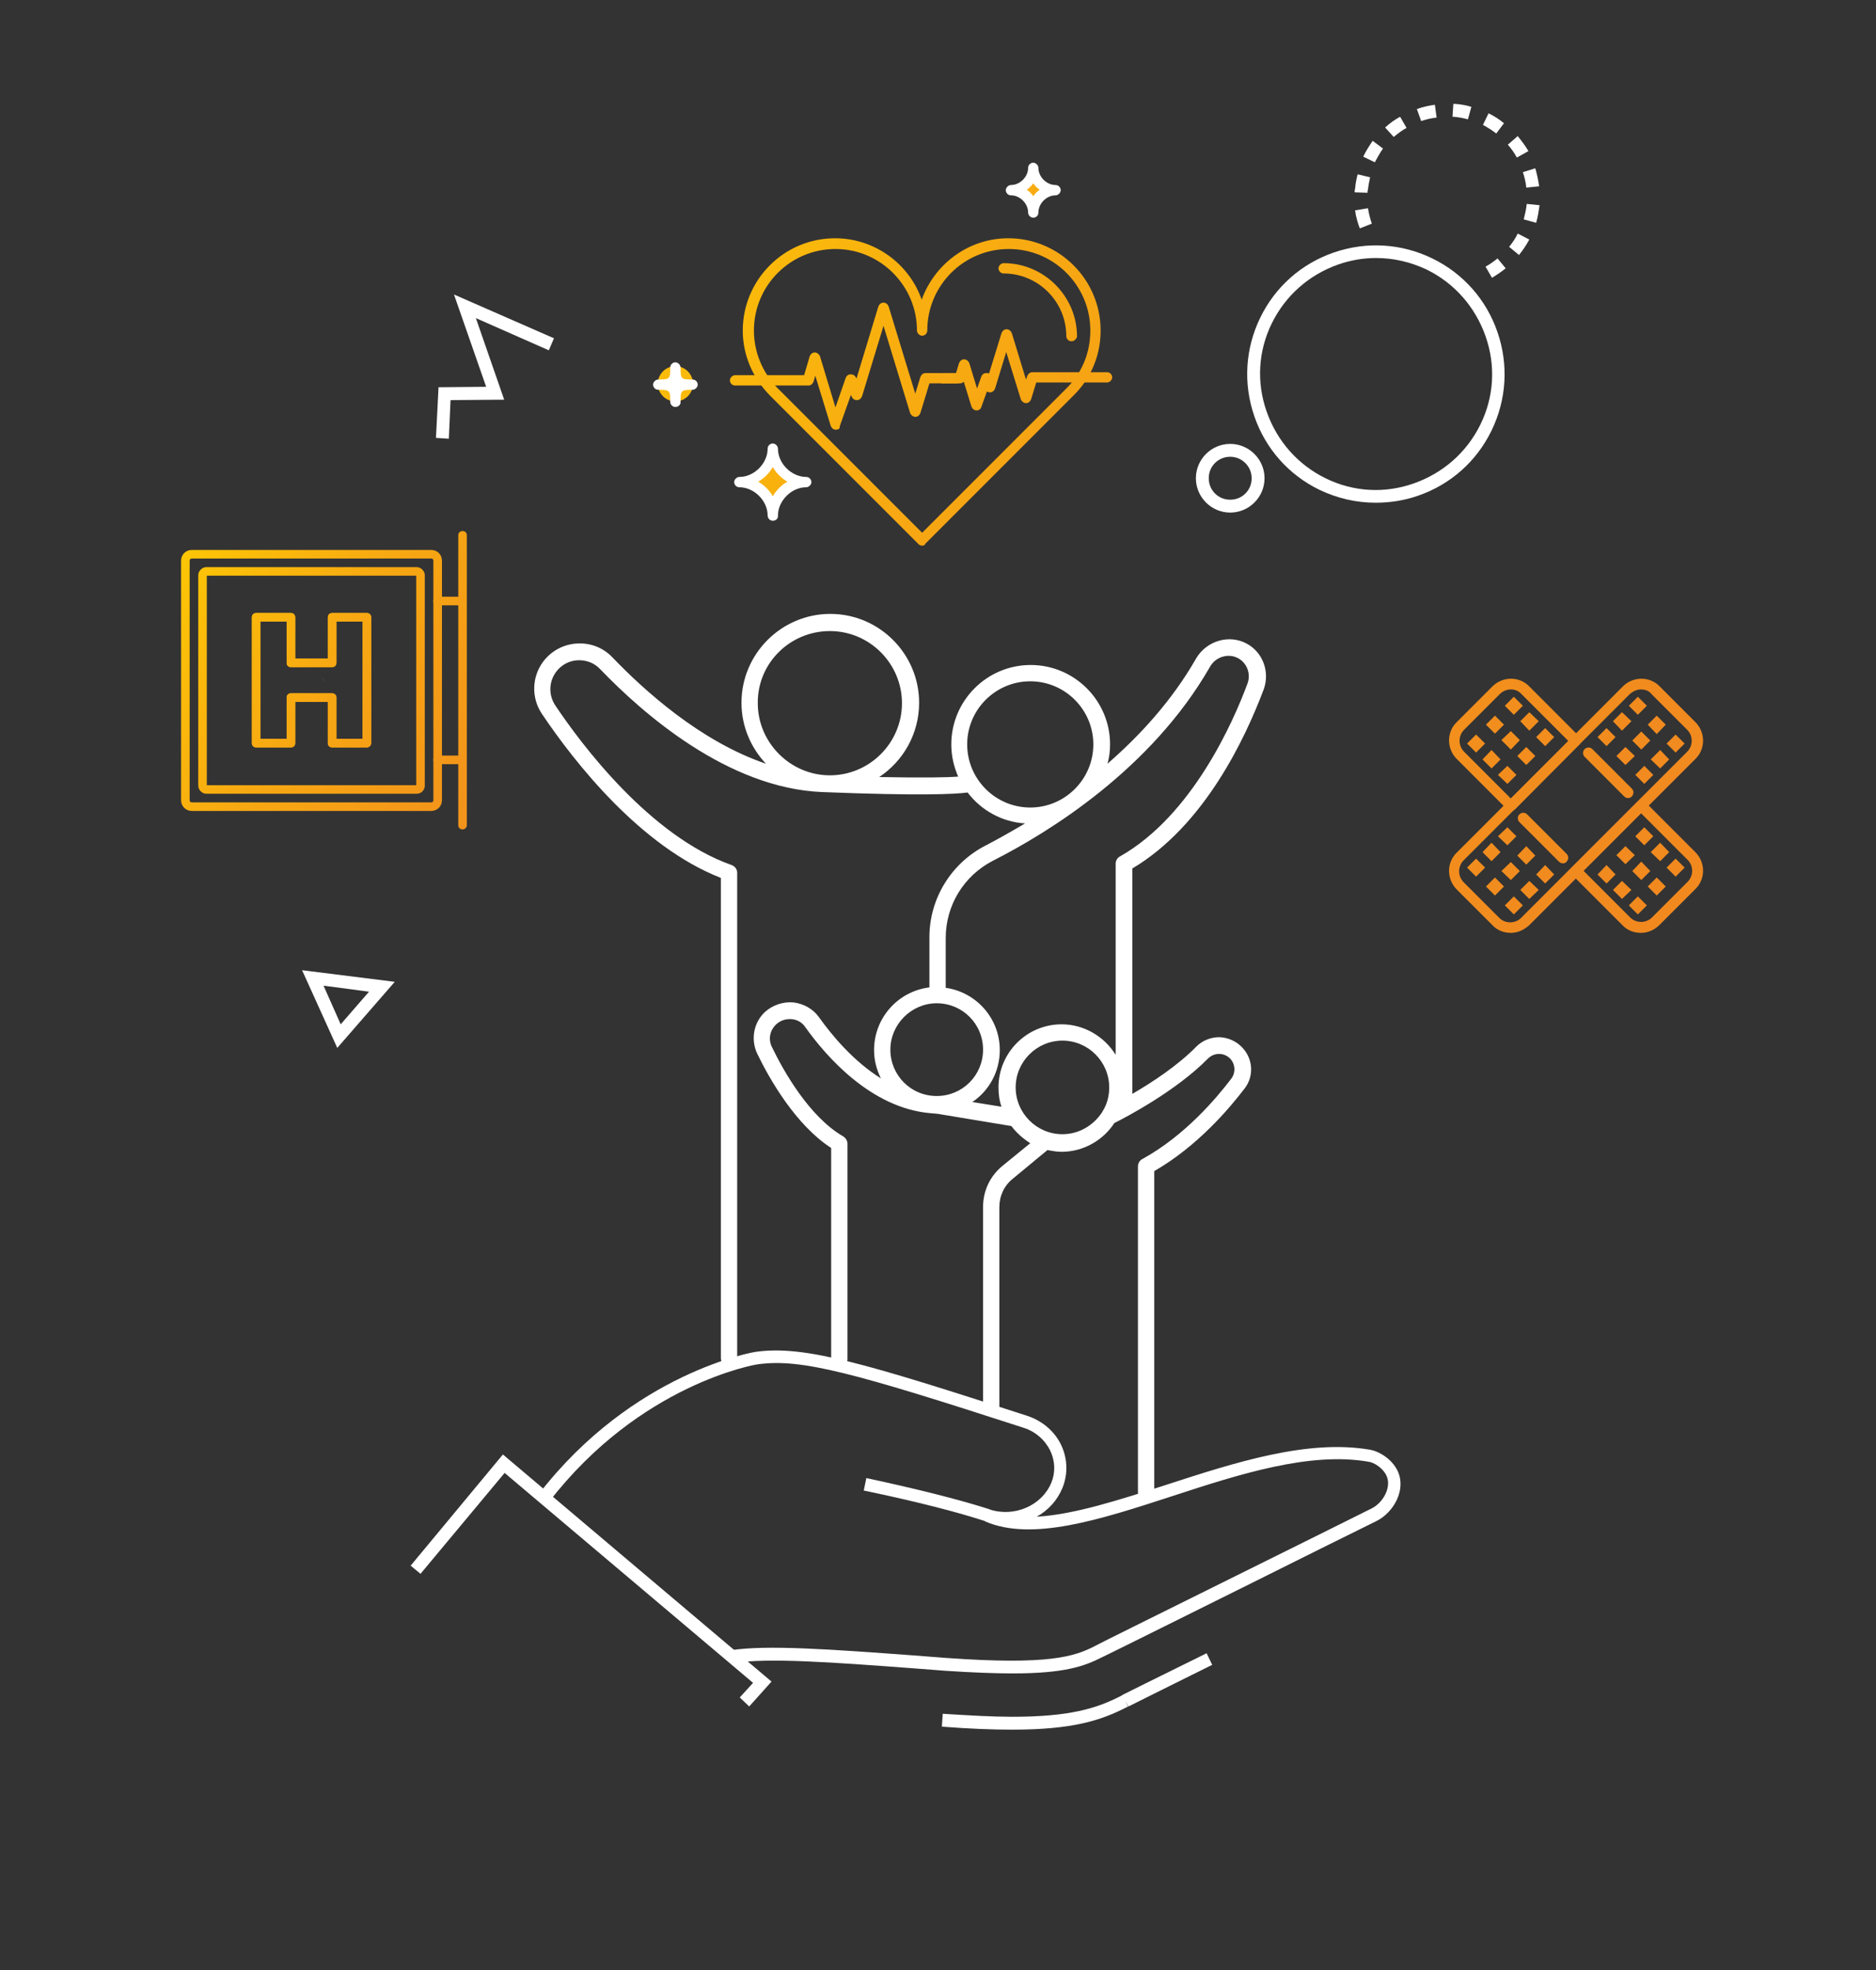 <?xml version="1.0" encoding="utf-8"?>
<!-- Generator: Adobe Illustrator 24.2.3, SVG Export Plug-In . SVG Version: 6.00 Build 0)  -->
<svg version="1.1" id="Layer_1" xmlns="http://www.w3.org/2000/svg" xmlns:xlink="http://www.w3.org/1999/xlink" x="0px" y="0px"
	 width="437.2px" height="458.9px" viewBox="0 0 437.2 458.9" style="enable-background:new 0 0 437.2 458.9;" xml:space="preserve"
	>
<rect x="0" y="0" width="437.2" height="458.9" fill="#333333" stroke="none"/>
<style type="text/css">
	.st0{fill:#FFFFFF;}
	.st1{fill:url(#SVGID_1_);}
	.st2{fill:url(#SVGID_2_);}
	.st3{fill:url(#SVGID_3_);}
	.st4{fill:url(#SVGID_4_);}
	.st5{fill:url(#SVGID_5_);}
	.st6{fill:url(#SVGID_6_);}
	.st7{fill:url(#SVGID_7_);}
	.st8{fill:url(#SVGID_8_);}
	.st9{fill:url(#SVGID_9_);}
	.st10{fill:url(#SVGID_10_);}
	.st11{fill:url(#SVGID_11_);}
	.st12{fill:url(#SVGID_12_);}
	.st13{fill:url(#SVGID_13_);}
	.st14{fill:url(#SVGID_14_);}
	.st15{fill:url(#SVGID_15_);}
	.st16{fill:url(#SVGID_16_);}
	.st17{fill:url(#SVGID_17_);}
	.st18{fill:url(#SVGID_18_);}
	.st19{fill:url(#SVGID_19_);}
	.st20{fill:url(#SVGID_20_);}
	.st21{fill:url(#SVGID_21_);}
	.st22{fill:url(#SVGID_22_);}
	.st23{fill:url(#SVGID_23_);}
	.st24{fill:url(#SVGID_24_);}
	.st25{fill:url(#SVGID_25_);}
	.st26{fill:url(#SVGID_26_);}
	.st27{fill:url(#SVGID_27_);}
	.st28{fill:url(#SVGID_28_);}
	.st29{fill:url(#SVGID_29_);}
	.st30{fill:url(#SVGID_30_);}
	.st31{fill:url(#SVGID_31_);}
	.st32{fill:url(#SVGID_32_);}
	.st33{fill:url(#SVGID_33_);}
	.st34{fill:url(#SVGID_34_);}
	.st35{fill:url(#SVGID_35_);}
	.st36{fill:url(#SVGID_36_);}
	.st37{fill:url(#SVGID_37_);}
	.st38{fill:url(#SVGID_38_);}
	.st39{fill:url(#SVGID_39_);}
	.st40{fill:url(#SVGID_40_);}
	.st41{fill:url(#SVGID_41_);}
	.st42{fill:url(#SVGID_42_);}
	.st43{fill:url(#SVGID_43_);}
	.st44{fill:url(#SVGID_44_);}
	.st45{fill:url(#SVGID_45_);}
	.st46{fill:url(#SVGID_46_);}
	.st47{fill:url(#SVGID_47_);}
	.st48{fill:url(#SVGID_48_);}
	.st49{fill:url(#SVGID_49_);}
	.st50{fill:url(#SVGID_50_);}
	.st51{fill:url(#SVGID_51_);}
	.st52{fill:url(#SVGID_52_);}
	.st53{fill:url(#SVGID_53_);}
	.st54{fill:url(#SVGID_54_);}
	.st55{fill:url(#SVGID_55_);}
</style>
<g id="Background">
</g>
<g id="Text">
</g>
<g id="Illustrations">
	<g>
		<g>
			<polygon class="st0" points="104.6,102.2 101.6,102 102.2,90.2 113.3,90.1 105.8,68.6 129.1,78.8 127.9,81.6 110.9,74.1 
				117.5,93.1 105,93.2 			"/>
		</g>
		<g>
			<path class="st0" d="M286.7,119.4c-4.4,0-8-3.6-8-8s3.6-8,8-8s8,3.6,8,8S291.1,119.4,286.7,119.4z M286.7,106.4c-2.8,0-5,2.2-5,5
				s2.2,5,5,5s5-2.2,5-5C291.7,108.7,289.5,106.4,286.7,106.4z"/>
		</g>
		<g>
			<path class="st0" d="M78.6,244.1L70.4,226l21.6,2.7L78.6,244.1z M75.4,229.6l4,9L86,231L75.4,229.6z"/>
		</g>
		<g>
			<g>
				<path class="st0" d="M236,389.8c-4.2,0-9.3-0.2-15.5-0.6c-2.7-0.2-5.3-0.4-7.8-0.6c-18.8-1.4-33.7-2.5-41.9-1.2l-0.5-3
					c8.5-1.3,23.5-0.2,42.5,1.2c2.5,0.2,5.1,0.4,7.8,0.6c23.8,1.7,29.9-0.3,34.8-2.9c0.3-0.2,11.4-5.7,34.8-17.3
					c11.5-5.7,23-11.4,29.4-14.6c2.7-1.3,4.8-5,3.5-7.7c-0.8-1.7-2.8-3-4.1-3.2c-13.8-2.4-30.2,2.9-46.1,8.1
					c-16.6,5.4-32.4,10.5-43.3,5.8l1-2.8c5.8,1.9,12.2-0.9,14.4-6.2c1-2.4,0.9-5-0.2-7.4c-1.2-2.5-3.4-4.5-6.2-5.4
					c-39.8-12.9-51.9-16.2-62-14.8c-0.3,0-27.4,4.5-48.7,32.1l-2.4-1.8c22-28.5,50.4-33.2,50.6-33.2c11.2-1.6,25.4,2.6,63.3,14.9
					c3.6,1.2,6.5,3.7,8,7c1.4,3.1,1.5,6.6,0.2,9.8c-1.2,2.9-3.3,5.2-6,6.7c8.7-0.5,19.2-3.9,30.1-7.4c16.3-5.3,33.1-10.7,47.6-8.2
					c2.2,0.4,5.1,2.2,6.4,4.9c2.1,4.4-0.9,9.7-4.9,11.7c-6.5,3.2-18,8.9-29.4,14.6c-16.7,8.3-34,16.9-34.7,17.2
					C252.7,388.1,248.2,389.8,236,389.8z"/>
			</g>
			<g>
				<path class="st0" d="M229.8,354.4c-6.4-2.1-16-4.6-28.5-7.2l0.6-2.9c12.6,2.7,22.3,5.2,28.8,7.3L229.8,354.4z"/>
			</g>
			<g>
				<polygon class="st0" points="174.6,397.5 172.4,395.4 175.5,392 117.6,343.1 98,366.6 95.7,364.7 117.2,338.8 179.8,391.7 				
					"/>
			</g>
			<g>
				<path class="st0" d="M235.9,402.9c-4.6,0-10-0.2-16.4-0.7l0.2-3c6.3,0.4,11.6,0.7,16.2,0.7c13.3,0,19.7-1.9,25.6-5l0.1-0.1
					c1-0.5,7-3.5,19.6-9.7l1.3,2.7c-8.5,4.2-18.3,9.1-19.5,9.7l-0.8-1.3l0.7,1.3C256.6,400.8,249.9,402.9,235.9,402.9z"/>
			</g>
		</g>
		<g>
			<g>
				<g>
					<path class="st0" d="M320.6,117.1c-4.5,0-8.9-1-13.1-3c-7.2-3.5-12.6-9.6-15.2-17.2c-2.6-7.6-2.1-15.7,1.4-22.9
						c3.5-7.2,9.6-12.6,17.2-15.2c7.6-2.6,15.7-2.1,22.9,1.4c7.2,3.5,12.6,9.6,15.2,17.2s2.1,15.7-1.4,22.9
						c-3.5,7.2-9.6,12.6-17.2,15.2C327.2,116.6,323.9,117.1,320.6,117.1z M320.7,60.1c-3,0-5.9,0.5-8.8,1.5
						c-6.8,2.4-12.3,7.2-15.5,13.7s-3.6,13.8-1.2,20.6c2.4,6.8,7.2,12.3,13.7,15.5s13.8,3.6,20.6,1.2c6.8-2.4,12.3-7.2,15.5-13.7
						s3.6-13.8,1.2-20.6c-2.4-6.8-7.2-12.3-13.7-15.5C328.7,61,324.7,60.1,320.7,60.1z"/>
				</g>
			</g>
			<g>
				<g>
					<path class="st0" d="M347.7,64.7l-1.5-2.6c1-0.5,1.9-1.2,2.8-1.9l1.9,2.3C349.9,63.3,348.9,64,347.7,64.7z M354,59.4l-2.3-1.9
						c0.8-1,1.5-2,2-3.1l2.7,1.4C355.7,57.1,354.9,58.3,354,59.4z M316.9,53.2c-0.5-1.3-0.9-2.7-1.1-4.2l3-0.5
						c0.2,1.2,0.5,2.4,0.9,3.6L316.9,53.2z M358,51.9l-2.9-0.8c0.3-1.2,0.6-2.4,0.7-3.6l3,0.3C358.6,49.1,358.4,50.5,358,51.9z
						 M318.7,44.9l-3-0.1c0-0.3,0-0.6,0.1-0.8c0.1-1.2,0.3-2.3,0.6-3.4l2.9,0.7c-0.2,1-0.4,1.9-0.5,2.9
						C318.7,44.4,318.7,44.7,318.7,44.9z M355.7,43.7c-0.1-1.2-0.4-2.4-0.8-3.6l2.9-0.9c0.4,1.4,0.7,2.8,0.9,4.2L355.7,43.7z
						 M320.4,37.8l-2.7-1.3c0.6-1.3,1.4-2.5,2.2-3.7l2.4,1.8C321.6,35.6,321,36.7,320.4,37.8z M353.5,36.7c-0.6-1.1-1.3-2.1-2.1-3
						l2.3-2c0.9,1.1,1.8,2.3,2.5,3.5L353.5,36.7z M324.8,31.9l-2-2.2c1.1-1,2.2-1.8,3.5-2.5l1.5,2.6
						C326.8,30.3,325.8,31.1,324.8,31.9z M348.7,31.1c-1-0.8-2-1.4-3.1-2l1.3-2.7c1.3,0.6,2.5,1.4,3.6,2.3L348.7,31.1z M331.2,28.2
						l-1-2.8c1.4-0.5,2.8-0.8,4.2-1l0.4,3C333.6,27.5,332.4,27.8,331.2,28.2z M342.1,27.8c-1.1-0.3-2.2-0.5-3.3-0.6h-0.3l0.2-3h0.4
						c1.3,0.1,2.6,0.3,3.8,0.7L342.1,27.8z"/>
				</g>
			</g>
		</g>
	</g>
	<g>
		
			<linearGradient id="SVGID_1_" gradientUnits="userSpaceOnUse" x1="180.2" y1="375.5" x2="180.2" y2="375.5" gradientTransform="matrix(1 0 0 -1 0 460)">
			<stop  offset="0" style="stop-color:#FFD200"/>
			<stop  offset="0.102" style="stop-color:#FCC307"/>
			<stop  offset="0.317" style="stop-color:#F7A812"/>
			<stop  offset="0.535" style="stop-color:#F3951A"/>
			<stop  offset="0.76" style="stop-color:#F18A1F"/>
			<stop  offset="1" style="stop-color:#F08621"/>
		</linearGradient>
		<path class="st1" d="M180.2,84.5"/>
		<g>
			
				<linearGradient id="SVGID_2_" gradientUnits="userSpaceOnUse" x1="114.323" y1="434.929" x2="467.814" y2="228.421" gradientTransform="matrix(1 0 0 -1 0 460)">
				<stop  offset="0" style="stop-color:#FFD200"/>
				<stop  offset="0.102" style="stop-color:#FCC307"/>
				<stop  offset="0.317" style="stop-color:#F7A812"/>
				<stop  offset="0.535" style="stop-color:#F3951A"/>
				<stop  offset="0.76" style="stop-color:#F18A1F"/>
				<stop  offset="1" style="stop-color:#F08621"/>
			</linearGradient>
			<path class="st2" d="M214.9,127.1c-0.3,0-0.6-0.1-0.9-0.4l-34.6-34.6c-4-4.1-6.3-9.4-6.3-15.1c0-11.8,9.6-21.5,21.5-21.5
				c9.3,0,17.3,6,20.2,14.3c3-8.3,10.9-14.3,20.2-14.3c11.8,0,21.5,9.6,21.5,21.5c0,5.7-2.2,11.1-6.3,15.1l-34.6,34.6
				C215.6,127,215.2,127.1,214.9,127.1z M194.7,58c-10.5,0-19,8.5-19,19c0,5,2,9.8,5.5,13.4l33.7,33.7l33.7-33.7
				c3.6-3.6,5.5-8.3,5.5-13.4c0-10.5-8.5-19-19-19s-19,8.5-19,19c0,0.7-0.6,1.2-1.2,1.2s-1.2-0.6-1.2-1.2
				C213.7,66.6,205.2,58,194.7,58z"/>
		</g>
		<g>
			
				<linearGradient id="SVGID_3_" gradientUnits="userSpaceOnUse" x1="127.56" y1="457.588" x2="481.051" y2="251.08" gradientTransform="matrix(1 0 0 -1 0 460)">
				<stop  offset="0" style="stop-color:#FFD200"/>
				<stop  offset="0.102" style="stop-color:#FCC307"/>
				<stop  offset="0.317" style="stop-color:#F7A812"/>
				<stop  offset="0.535" style="stop-color:#F3951A"/>
				<stop  offset="0.76" style="stop-color:#F18A1F"/>
				<stop  offset="1" style="stop-color:#F08621"/>
			</linearGradient>
			<path class="st3" d="M249.7,79.5c-0.7,0-1.2-0.6-1.2-1.2c0-8.1-6.6-14.6-14.6-14.6c-0.7,0-1.2-0.6-1.2-1.2s0.6-1.2,1.2-1.2
				c9.4,0,17.1,7.7,17.1,17.1C250.9,78.9,250.4,79.5,249.7,79.5z"/>
		</g>
		<g>
			<g>
				
					<linearGradient id="SVGID_4_" gradientUnits="userSpaceOnUse" x1="109.234" y1="426.218" x2="462.725" y2="219.71" gradientTransform="matrix(1 0 0 -1 0 460)">
					<stop  offset="0" style="stop-color:#FFD200"/>
					<stop  offset="0.102" style="stop-color:#FCC307"/>
					<stop  offset="0.317" style="stop-color:#F7A812"/>
					<stop  offset="0.535" style="stop-color:#F3951A"/>
					<stop  offset="0.76" style="stop-color:#F18A1F"/>
					<stop  offset="1" style="stop-color:#F08621"/>
				</linearGradient>
				<path class="st4" d="M194.8,100.1L194.8,100.1c-0.6,0-1-0.4-1.2-0.9L190,87.5l-0.4,1.4c-0.2,0.5-0.6,0.9-1.2,0.9h-17.1
					c-0.7,0-1.2-0.6-1.2-1.2s0.6-1.2,1.2-1.2h16.1l1.3-4.4c0.2-0.5,0.6-0.9,1.2-0.9l0,0c0.5,0,1,0.4,1.2,0.9l3.6,11.9l2.4-6.9
					c0.2-0.5,0.6-0.8,1.2-0.8c0.5,0,1,0.3,1.2,0.8l0.1,0.2l5.1-16.8c0.2-0.5,0.6-0.9,1.2-0.9s1,0.4,1.2,0.9l6.2,20.3l1.2-3.9
					c0.2-0.5,0.6-0.9,1.2-0.9h7.2c0.7,0,1.2,0.6,1.2,1.2s-0.6,1.2-1.2,1.2h-6.3l-2.1,6.9c-0.2,0.5-0.6,0.9-1.2,0.9l0,0
					c-0.5,0-1-0.4-1.2-0.9l-6.2-20.3l-5,16.4c-0.2,0.5-0.6,0.9-1.2,0.9c-0.6,0-1-0.3-1.2-0.8l-0.2-0.4l-2.6,7.3
					C195.8,99.8,195.4,100.1,194.8,100.1z"/>
			</g>
			<g>
				
					<linearGradient id="SVGID_5_" gradientUnits="userSpaceOnUse" x1="118.231" y1="441.62" x2="471.722" y2="235.112" gradientTransform="matrix(1 0 0 -1 0 460)">
					<stop  offset="0" style="stop-color:#FFD200"/>
					<stop  offset="0.102" style="stop-color:#FCC307"/>
					<stop  offset="0.317" style="stop-color:#F7A812"/>
					<stop  offset="0.535" style="stop-color:#F3951A"/>
					<stop  offset="0.76" style="stop-color:#F18A1F"/>
					<stop  offset="1" style="stop-color:#F08621"/>
				</linearGradient>
				<path class="st5" d="M227.6,95.6L227.6,95.6c-0.6,0-1-0.4-1.2-0.9l-1.8-5.8c-0.2,0.3-0.6,0.4-0.9,0.4h-4c-0.7,0-1.2-0.6-1.2-1.2
					s0.6-1.2,1.2-1.2h3.1l0.7-2.3c0.2-0.5,0.6-0.9,1.2-0.9c0.5,0,1,0.4,1.2,0.9l1.8,5.9l1-2.8c0.2-0.5,0.6-0.8,1.2-0.8
					c0.2,0,0.4,0,0.6,0.1l2.9-9.4c0.2-0.5,0.6-0.9,1.2-0.9s1,0.4,1.2,0.9l3.3,10.8l0.3-0.8c0.2-0.5,0.6-0.9,1.2-0.9H258
					c0.7,0,1.2,0.6,1.2,1.2s-0.6,1.2-1.2,1.2h-16.5l-1.2,3.9c-0.2,0.5-0.6,0.9-1.2,0.9l0,0c-0.5,0-1-0.4-1.2-0.9l-3.4-11l-2.6,8.5
					c-0.2,0.5-0.6,0.9-1.2,0.9c-0.3,0-0.5-0.1-0.7-0.2l-1.3,3.6C228.6,95.2,228.2,95.6,227.6,95.6z"/>
			</g>
		</g>
		<g>
			
				<linearGradient id="SVGID_6_" gradientUnits="userSpaceOnUse" x1="138.147" y1="475.711" x2="491.638" y2="269.203" gradientTransform="matrix(1 0 0 -1 0 460)">
				<stop  offset="0" style="stop-color:#FFD200"/>
				<stop  offset="0.102" style="stop-color:#FCC307"/>
				<stop  offset="0.317" style="stop-color:#F7A812"/>
				<stop  offset="0.535" style="stop-color:#F3951A"/>
				<stop  offset="0.76" style="stop-color:#F18A1F"/>
				<stop  offset="1" style="stop-color:#F08621"/>
			</linearGradient>
			<path class="st6" d="M246,44.2c-2.8,0-5.3-2.5-5.3-5.3c0,2.8-2.5,5.3-5.3,5.3c2.8,0,5.3,2.5,5.3,5.3
				C240.8,46.7,243.3,44.2,246,44.2z"/>
			<path class="st0" d="M240.8,50.7c-0.7,0-1.2-0.6-1.2-1.2c0-2.1-1.9-4-4-4c-0.7,0-1.2-0.6-1.2-1.2s0.6-1.2,1.2-1.2
				c2.1,0,4-1.9,4-4c0-0.7,0.6-1.2,1.2-1.2s1.2,0.6,1.2,1.2c0,2.1,1.9,4,4,4c0.7,0,1.2,0.6,1.2,1.2s-0.6,1.2-1.2,1.2
				c-2.1,0-4,1.9-4,4C242,50.2,241.5,50.7,240.8,50.7z M239.3,44.2c0.6,0.4,1.1,0.9,1.5,1.5c0.4-0.6,0.9-1.1,1.5-1.5
				c-0.6-0.4-1.1-0.9-1.5-1.5C240.4,43.3,239.8,43.8,239.3,44.2z"/>
		</g>
		<g>
			
				<linearGradient id="SVGID_7_" gradientUnits="userSpaceOnUse" x1="93.11" y1="398.619" x2="446.602" y2="192.111" gradientTransform="matrix(1 0 0 -1 0 460)">
				<stop  offset="0" style="stop-color:#FFD200"/>
				<stop  offset="0.102" style="stop-color:#FCC307"/>
				<stop  offset="0.317" style="stop-color:#F7A812"/>
				<stop  offset="0.535" style="stop-color:#F3951A"/>
				<stop  offset="0.76" style="stop-color:#F18A1F"/>
				<stop  offset="1" style="stop-color:#F08621"/>
			</linearGradient>
			<path class="st7" d="M172.2,112.2c4.2,0,7.9,3.7,7.9,7.9c0-4.2,3.7-7.9,7.9-7.9c-4.2,0-7.9-3.7-7.9-7.9
				C180.1,108.5,176.4,112.2,172.2,112.2z"/>
			<path class="st0" d="M180.1,121.3c-0.7,0-1.2-0.6-1.2-1.2c0-3.5-3.2-6.6-6.6-6.6c-0.7,0-1.2-0.6-1.2-1.2s0.6-1.2,1.2-1.2
				c3.5,0,6.6-3.2,6.6-6.6c0-0.7,0.6-1.2,1.2-1.2s1.2,0.6,1.2,1.2c0,3.5,3.2,6.6,6.6,6.6c0.7,0,1.2,0.6,1.2,1.2s-0.6,1.2-1.2,1.2
				c-3.5,0-6.6,3.2-6.6,6.6C181.4,120.8,180.8,121.3,180.1,121.3z M176.7,112.2c1.4,0.8,2.6,2,3.4,3.4c0.8-1.4,2-2.6,3.4-3.4
				c-1.4-0.8-2.6-2-3.4-3.4C179.3,110.2,178.1,111.4,176.7,112.2z"/>
		</g>
		<g>
			
				<linearGradient id="SVGID_8_" gradientUnits="userSpaceOnUse" x1="97.265" y1="405.731" x2="450.756" y2="199.222" gradientTransform="matrix(1 0 0 -1 0 460)">
				<stop  offset="0" style="stop-color:#FFD200"/>
				<stop  offset="0.102" style="stop-color:#FCC307"/>
				<stop  offset="0.317" style="stop-color:#F7A812"/>
				<stop  offset="0.535" style="stop-color:#F3951A"/>
				<stop  offset="0.76" style="stop-color:#F18A1F"/>
				<stop  offset="1" style="stop-color:#F08621"/>
			</linearGradient>
			<circle class="st8" cx="157.4" cy="89.4" r="4.1"/>
			<path class="st0" d="M157.4,94.8c-0.7,0-1.2-0.6-1.2-1.2c0-2.7-0.1-2.8-2.8-2.8c-0.7,0-1.2-0.6-1.2-1.2s0.6-1.2,1.2-1.2
				c2.7,0,2.8-0.1,2.8-2.8c0-0.7,0.6-1.2,1.2-1.2s1.2,0.6,1.2,1.2c0,2.7,0.1,2.8,2.8,2.8c0.7,0,1.2,0.6,1.2,1.2s-0.6,1.2-1.2,1.2
				c-2.7,0-2.8,0.1-2.8,2.8C158.7,94.2,158.1,94.8,157.4,94.8z"/>
		</g>
	</g>
	<g>
		<g>
			
				<linearGradient id="SVGID_9_" gradientUnits="userSpaceOnUse" x1="110.347" y1="428.123" x2="463.838" y2="221.615" gradientTransform="matrix(1 0 0 -1 0 460)">
				<stop  offset="0" style="stop-color:#FFD200"/>
				<stop  offset="0.102" style="stop-color:#FCC307"/>
				<stop  offset="0.317" style="stop-color:#F7A812"/>
				<stop  offset="0.535" style="stop-color:#F3951A"/>
				<stop  offset="0.76" style="stop-color:#F18A1F"/>
				<stop  offset="1" style="stop-color:#F08621"/>
			</linearGradient>
			<path class="st9" d="M352.1,188.9c-0.3,0-0.6-0.1-0.9-0.4l-11.7-11.7c-2.4-2.4-2.4-6.3,0-8.6l8.3-8.3c2.4-2.4,6.3-2.4,8.6,0
				l11.7,11.7c0.5,0.5,0.5,1.3,0,1.8L353,188.6C352.7,188.8,352.4,188.9,352.1,188.9z M352.1,160.6c-1,0-1.9,0.4-2.6,1.1l-8.3,8.3
				c-1.4,1.4-1.4,3.7,0,5.1l10.9,10.9l13.4-13.4l-10.9-10.9C353.9,160.9,353,160.6,352.1,160.6z"/>
		</g>
		<g>
			
				<linearGradient id="SVGID_10_" gradientUnits="userSpaceOnUse" x1="105.375" y1="419.612" x2="458.866" y2="213.104" gradientTransform="matrix(1 0 0 -1 0 460)">
				<stop  offset="0" style="stop-color:#FFD200"/>
				<stop  offset="0.102" style="stop-color:#FCC307"/>
				<stop  offset="0.317" style="stop-color:#F7A812"/>
				<stop  offset="0.535" style="stop-color:#F3951A"/>
				<stop  offset="0.76" style="stop-color:#F18A1F"/>
				<stop  offset="1" style="stop-color:#F08621"/>
			</linearGradient>
			<path class="st10" d="M382.4,217.3c-1.6,0-3.2-0.6-4.3-1.8l-11.7-11.7c-0.2-0.2-0.4-0.6-0.4-0.9s0.1-0.6,0.4-0.9l15.2-15.2
				c0.5-0.5,1.3-0.5,1.8,0l11.7,11.7c2.4,2.4,2.4,6.3,0,8.6l-8.3,8.3C385.6,216.6,384.1,217.3,382.4,217.3z M393.3,205.4
				c1.4-1.4,1.4-3.7,0-5.1l-10.9-10.9L369,202.8l10.9,10.9c1.4,1.4,3.7,1.4,5.1,0"/>
		</g>
		<g>
			<g>
				
					<linearGradient id="SVGID_11_" gradientUnits="userSpaceOnUse" x1="111.282" y1="429.724" x2="464.773" y2="223.215" gradientTransform="matrix(1 0 0 -1 0 460)">
					<stop  offset="0" style="stop-color:#FFD200"/>
					<stop  offset="0.102" style="stop-color:#FCC307"/>
					<stop  offset="0.317" style="stop-color:#F7A812"/>
					<stop  offset="0.535" style="stop-color:#F3951A"/>
					<stop  offset="0.76" style="stop-color:#F18A1F"/>
					<stop  offset="1" style="stop-color:#F08621"/>
				</linearGradient>
				<polygon class="st11" points="348.4,170.9 346.3,168.8 348.4,166.7 350.5,168.8 				"/>
				
					<linearGradient id="SVGID_12_" gradientUnits="userSpaceOnUse" x1="110.633" y1="428.614" x2="464.125" y2="222.106" gradientTransform="matrix(1 0 0 -1 0 460)">
					<stop  offset="0" style="stop-color:#FFD200"/>
					<stop  offset="0.102" style="stop-color:#FCC307"/>
					<stop  offset="0.317" style="stop-color:#F7A812"/>
					<stop  offset="0.535" style="stop-color:#F3951A"/>
					<stop  offset="0.76" style="stop-color:#F18A1F"/>
					<stop  offset="1" style="stop-color:#F08621"/>
				</linearGradient>
				<polygon class="st12" points="352.1,174.6 349.9,172.4 352.1,170.3 354.2,172.4 				"/>
				
					<linearGradient id="SVGID_13_" gradientUnits="userSpaceOnUse" x1="109.96" y1="427.461" x2="463.451" y2="220.952" gradientTransform="matrix(1 0 0 -1 0 460)">
					<stop  offset="0" style="stop-color:#FFD200"/>
					<stop  offset="0.102" style="stop-color:#FCC307"/>
					<stop  offset="0.317" style="stop-color:#F7A812"/>
					<stop  offset="0.535" style="stop-color:#F3951A"/>
					<stop  offset="0.76" style="stop-color:#F18A1F"/>
					<stop  offset="1" style="stop-color:#F08621"/>
				</linearGradient>
				<polygon class="st13" points="355.7,178.2 353.6,176.1 355.7,174 357.8,176.1 				"/>
				
					<linearGradient id="SVGID_14_" gradientUnits="userSpaceOnUse" x1="108.246" y1="424.527" x2="461.737" y2="218.019" gradientTransform="matrix(1 0 0 -1 0 460)">
					<stop  offset="0" style="stop-color:#FFD200"/>
					<stop  offset="0.102" style="stop-color:#FCC307"/>
					<stop  offset="0.317" style="stop-color:#F7A812"/>
					<stop  offset="0.535" style="stop-color:#F3951A"/>
					<stop  offset="0.76" style="stop-color:#F18A1F"/>
					<stop  offset="1" style="stop-color:#F08621"/>
				</linearGradient>
				<polygon class="st14" points="344,175.3 341.9,173.2 344,171.1 346.1,173.2 				"/>
				
					<linearGradient id="SVGID_15_" gradientUnits="userSpaceOnUse" x1="107.572" y1="423.373" x2="461.063" y2="216.865" gradientTransform="matrix(1 0 0 -1 0 460)">
					<stop  offset="0" style="stop-color:#FFD200"/>
					<stop  offset="0.102" style="stop-color:#FCC307"/>
					<stop  offset="0.317" style="stop-color:#F7A812"/>
					<stop  offset="0.535" style="stop-color:#F3951A"/>
					<stop  offset="0.76" style="stop-color:#F18A1F"/>
					<stop  offset="1" style="stop-color:#F08621"/>
				</linearGradient>
				<polygon class="st15" points="347.6,179 345.5,176.9 347.6,174.7 349.7,176.9 				"/>
				
					<linearGradient id="SVGID_16_" gradientUnits="userSpaceOnUse" x1="106.924" y1="422.264" x2="460.415" y2="215.756" gradientTransform="matrix(1 0 0 -1 0 460)">
					<stop  offset="0" style="stop-color:#FFD200"/>
					<stop  offset="0.102" style="stop-color:#FCC307"/>
					<stop  offset="0.317" style="stop-color:#F7A812"/>
					<stop  offset="0.535" style="stop-color:#F3951A"/>
					<stop  offset="0.76" style="stop-color:#F18A1F"/>
					<stop  offset="1" style="stop-color:#F08621"/>
				</linearGradient>
				<polygon class="st16" points="351.3,182.6 349.1,180.5 351.3,178.4 353.4,180.5 				"/>
				
					<linearGradient id="SVGID_17_" gradientUnits="userSpaceOnUse" x1="114.318" y1="434.92" x2="467.809" y2="228.412" gradientTransform="matrix(1 0 0 -1 0 460)">
					<stop  offset="0" style="stop-color:#FFD200"/>
					<stop  offset="0.102" style="stop-color:#FCC307"/>
					<stop  offset="0.317" style="stop-color:#F7A812"/>
					<stop  offset="0.535" style="stop-color:#F3951A"/>
					<stop  offset="0.76" style="stop-color:#F18A1F"/>
					<stop  offset="1" style="stop-color:#F08621"/>
				</linearGradient>
				<polygon class="st17" points="352.8,166.5 350.7,164.4 352.8,162.3 354.9,164.4 				"/>
				
					<linearGradient id="SVGID_18_" gradientUnits="userSpaceOnUse" x1="113.644" y1="433.767" x2="467.135" y2="227.259" gradientTransform="matrix(1 0 0 -1 0 460)">
					<stop  offset="0" style="stop-color:#FFD200"/>
					<stop  offset="0.102" style="stop-color:#FCC307"/>
					<stop  offset="0.317" style="stop-color:#F7A812"/>
					<stop  offset="0.535" style="stop-color:#F3951A"/>
					<stop  offset="0.76" style="stop-color:#F18A1F"/>
					<stop  offset="1" style="stop-color:#F08621"/>
				</linearGradient>
				<polygon class="st18" points="356.4,170.2 354.3,168 356.4,165.9 358.6,168 				"/>
				
					<linearGradient id="SVGID_19_" gradientUnits="userSpaceOnUse" x1="112.996" y1="432.657" x2="466.487" y2="226.149" gradientTransform="matrix(1 0 0 -1 0 460)">
					<stop  offset="0" style="stop-color:#FFD200"/>
					<stop  offset="0.102" style="stop-color:#FCC307"/>
					<stop  offset="0.317" style="stop-color:#F7A812"/>
					<stop  offset="0.535" style="stop-color:#F3951A"/>
					<stop  offset="0.76" style="stop-color:#F18A1F"/>
					<stop  offset="1" style="stop-color:#F08621"/>
				</linearGradient>
				<polygon class="st19" points="360.1,173.8 358,171.7 360.1,169.6 362.2,171.7 				"/>
			</g>
			<g>
				
					<linearGradient id="SVGID_20_" gradientUnits="userSpaceOnUse" x1="105.776" y1="420.299" x2="459.267" y2="213.791" gradientTransform="matrix(1 0 0 -1 0 460)">
					<stop  offset="0" style="stop-color:#FFD200"/>
					<stop  offset="0.102" style="stop-color:#FCC307"/>
					<stop  offset="0.317" style="stop-color:#F7A812"/>
					<stop  offset="0.535" style="stop-color:#F3951A"/>
					<stop  offset="0.76" style="stop-color:#F18A1F"/>
					<stop  offset="1" style="stop-color:#F08621"/>
				</linearGradient>
				<polygon class="st20" points="378.8,201.3 376.7,199.2 378.8,197.1 381,199.2 				"/>
				
					<linearGradient id="SVGID_21_" gradientUnits="userSpaceOnUse" x1="105.128" y1="419.19" x2="458.619" y2="212.682" gradientTransform="matrix(1 0 0 -1 0 460)">
					<stop  offset="0" style="stop-color:#FFD200"/>
					<stop  offset="0.102" style="stop-color:#FCC307"/>
					<stop  offset="0.317" style="stop-color:#F7A812"/>
					<stop  offset="0.535" style="stop-color:#F3951A"/>
					<stop  offset="0.76" style="stop-color:#F18A1F"/>
					<stop  offset="1" style="stop-color:#F08621"/>
				</linearGradient>
				<polygon class="st21" points="382.5,205 380.4,202.9 382.5,200.7 384.6,202.9 				"/>
				
					<linearGradient id="SVGID_22_" gradientUnits="userSpaceOnUse" x1="104.454" y1="418.036" x2="457.945" y2="211.528" gradientTransform="matrix(1 0 0 -1 0 460)">
					<stop  offset="0" style="stop-color:#FFD200"/>
					<stop  offset="0.102" style="stop-color:#FCC307"/>
					<stop  offset="0.317" style="stop-color:#F7A812"/>
					<stop  offset="0.535" style="stop-color:#F3951A"/>
					<stop  offset="0.76" style="stop-color:#F18A1F"/>
					<stop  offset="1" style="stop-color:#F08621"/>
				</linearGradient>
				<polygon class="st22" points="386.1,208.6 384,206.5 386.1,204.4 388.2,206.5 				"/>
				
					<linearGradient id="SVGID_23_" gradientUnits="userSpaceOnUse" x1="102.718" y1="415.065" x2="456.209" y2="208.557" gradientTransform="matrix(1 0 0 -1 0 460)">
					<stop  offset="0" style="stop-color:#FFD200"/>
					<stop  offset="0.102" style="stop-color:#FCC307"/>
					<stop  offset="0.317" style="stop-color:#F7A812"/>
					<stop  offset="0.535" style="stop-color:#F3951A"/>
					<stop  offset="0.76" style="stop-color:#F18A1F"/>
					<stop  offset="1" style="stop-color:#F08621"/>
				</linearGradient>
				<polygon class="st23" points="374.4,205.8 372.3,203.7 374.4,201.5 376.5,203.7 				"/>
				
					<linearGradient id="SVGID_24_" gradientUnits="userSpaceOnUse" x1="102.045" y1="413.912" x2="455.536" y2="207.404" gradientTransform="matrix(1 0 0 -1 0 460)">
					<stop  offset="0" style="stop-color:#FFD200"/>
					<stop  offset="0.102" style="stop-color:#FCC307"/>
					<stop  offset="0.317" style="stop-color:#F7A812"/>
					<stop  offset="0.535" style="stop-color:#F3951A"/>
					<stop  offset="0.76" style="stop-color:#F18A1F"/>
					<stop  offset="1" style="stop-color:#F08621"/>
				</linearGradient>
				<polygon class="st24" points="378,209.4 375.9,207.3 378,205.2 380.2,207.3 				"/>
				
					<linearGradient id="SVGID_25_" gradientUnits="userSpaceOnUse" x1="101.418" y1="412.839" x2="454.909" y2="206.332" gradientTransform="matrix(1 0 0 -1 0 460)">
					<stop  offset="0" style="stop-color:#FFD200"/>
					<stop  offset="0.102" style="stop-color:#FCC307"/>
					<stop  offset="0.317" style="stop-color:#F7A812"/>
					<stop  offset="0.535" style="stop-color:#F3951A"/>
					<stop  offset="0.76" style="stop-color:#F18A1F"/>
					<stop  offset="1" style="stop-color:#F08621"/>
				</linearGradient>
				<polygon class="st25" points="381.7,213 379.6,210.9 381.7,208.8 383.8,210.9 				"/>
				
					<linearGradient id="SVGID_26_" gradientUnits="userSpaceOnUse" x1="108.812" y1="425.496" x2="462.303" y2="218.988" gradientTransform="matrix(1 0 0 -1 0 460)">
					<stop  offset="0" style="stop-color:#FFD200"/>
					<stop  offset="0.102" style="stop-color:#FCC307"/>
					<stop  offset="0.317" style="stop-color:#F7A812"/>
					<stop  offset="0.535" style="stop-color:#F3951A"/>
					<stop  offset="0.76" style="stop-color:#F18A1F"/>
					<stop  offset="1" style="stop-color:#F08621"/>
				</linearGradient>
				<polygon class="st26" points="383.2,196.9 381.1,194.8 383.2,192.7 385.3,194.8 				"/>
				
					<linearGradient id="SVGID_27_" gradientUnits="userSpaceOnUse" x1="108.164" y1="424.387" x2="461.655" y2="217.879" gradientTransform="matrix(1 0 0 -1 0 460)">
					<stop  offset="0" style="stop-color:#FFD200"/>
					<stop  offset="0.102" style="stop-color:#FCC307"/>
					<stop  offset="0.317" style="stop-color:#F7A812"/>
					<stop  offset="0.535" style="stop-color:#F3951A"/>
					<stop  offset="0.76" style="stop-color:#F18A1F"/>
					<stop  offset="1" style="stop-color:#F08621"/>
				</linearGradient>
				<polygon class="st27" points="386.9,200.6 384.7,198.5 386.9,196.3 389,198.5 				"/>
				
					<linearGradient id="SVGID_28_" gradientUnits="userSpaceOnUse" x1="107.49" y1="423.233" x2="460.981" y2="216.725" gradientTransform="matrix(1 0 0 -1 0 460)">
					<stop  offset="0" style="stop-color:#FFD200"/>
					<stop  offset="0.102" style="stop-color:#FCC307"/>
					<stop  offset="0.317" style="stop-color:#F7A812"/>
					<stop  offset="0.535" style="stop-color:#F3951A"/>
					<stop  offset="0.76" style="stop-color:#F18A1F"/>
					<stop  offset="1" style="stop-color:#F08621"/>
				</linearGradient>
				<polygon class="st28" points="390.5,204.2 388.4,202.1 390.5,200 392.6,202.1 				"/>
			</g>
		</g>
		<g>
			<g>
				
					<linearGradient id="SVGID_29_" gradientUnits="userSpaceOnUse" x1="120.853" y1="446.106" x2="474.344" y2="239.599" gradientTransform="matrix(1 0 0 -1 0 460)">
					<stop  offset="0" style="stop-color:#FFD200"/>
					<stop  offset="0.102" style="stop-color:#FCC307"/>
					<stop  offset="0.317" style="stop-color:#F7A812"/>
					<stop  offset="0.535" style="stop-color:#F3951A"/>
					<stop  offset="0.76" style="stop-color:#F18A1F"/>
					<stop  offset="1" style="stop-color:#F08621"/>
				</linearGradient>
				<polygon class="st29" points="386.1,171 384,168.8 386.1,166.7 388.2,168.8 				"/>
				
					<linearGradient id="SVGID_30_" gradientUnits="userSpaceOnUse" x1="118.347" y1="441.817" x2="471.838" y2="235.309" gradientTransform="matrix(1 0 0 -1 0 460)">
					<stop  offset="0" style="stop-color:#FFD200"/>
					<stop  offset="0.102" style="stop-color:#FCC307"/>
					<stop  offset="0.317" style="stop-color:#F7A812"/>
					<stop  offset="0.535" style="stop-color:#F3951A"/>
					<stop  offset="0.76" style="stop-color:#F18A1F"/>
					<stop  offset="1" style="stop-color:#F08621"/>
				</linearGradient>
				<polygon class="st30" points="382.5,174.6 380.4,172.5 382.5,170.4 384.6,172.5 				"/>
				
					<linearGradient id="SVGID_31_" gradientUnits="userSpaceOnUse" x1="115.837" y1="437.522" x2="469.328" y2="231.014" gradientTransform="matrix(1 0 0 -1 0 460)">
					<stop  offset="0" style="stop-color:#FFD200"/>
					<stop  offset="0.102" style="stop-color:#FCC307"/>
					<stop  offset="0.317" style="stop-color:#F7A812"/>
					<stop  offset="0.535" style="stop-color:#F3951A"/>
					<stop  offset="0.76" style="stop-color:#F18A1F"/>
					<stop  offset="1" style="stop-color:#F08621"/>
				</linearGradient>
				<polygon class="st31" points="378.8,178.2 376.7,176.1 378.8,174 381,176.1 				"/>
				
					<linearGradient id="SVGID_32_" gradientUnits="userSpaceOnUse" x1="121.671" y1="447.508" x2="475.162" y2="241" gradientTransform="matrix(1 0 0 -1 0 460)">
					<stop  offset="0" style="stop-color:#FFD200"/>
					<stop  offset="0.102" style="stop-color:#FCC307"/>
					<stop  offset="0.317" style="stop-color:#F7A812"/>
					<stop  offset="0.535" style="stop-color:#F3951A"/>
					<stop  offset="0.76" style="stop-color:#F18A1F"/>
					<stop  offset="1" style="stop-color:#F08621"/>
				</linearGradient>
				<polygon class="st32" points="381.7,166.5 379.6,164.4 381.7,162.3 383.8,164.4 				"/>
				
					<linearGradient id="SVGID_33_" gradientUnits="userSpaceOnUse" x1="119.14" y1="443.175" x2="472.631" y2="236.667" gradientTransform="matrix(1 0 0 -1 0 460)">
					<stop  offset="0" style="stop-color:#FFD200"/>
					<stop  offset="0.102" style="stop-color:#FCC307"/>
					<stop  offset="0.317" style="stop-color:#F7A812"/>
					<stop  offset="0.535" style="stop-color:#F3951A"/>
					<stop  offset="0.76" style="stop-color:#F18A1F"/>
					<stop  offset="1" style="stop-color:#F08621"/>
				</linearGradient>
				<polygon class="st33" points="378,170.2 375.9,168 378,165.9 380.2,168 				"/>
				
					<linearGradient id="SVGID_34_" gradientUnits="userSpaceOnUse" x1="116.634" y1="438.886" x2="470.125" y2="232.378" gradientTransform="matrix(1 0 0 -1 0 460)">
					<stop  offset="0" style="stop-color:#FFD200"/>
					<stop  offset="0.102" style="stop-color:#FCC307"/>
					<stop  offset="0.317" style="stop-color:#F7A812"/>
					<stop  offset="0.535" style="stop-color:#F3951A"/>
					<stop  offset="0.76" style="stop-color:#F18A1F"/>
					<stop  offset="1" style="stop-color:#F08621"/>
				</linearGradient>
				<polygon class="st34" points="374.4,173.8 372.3,171.7 374.4,169.6 376.5,171.7 				"/>
				
					<linearGradient id="SVGID_35_" gradientUnits="userSpaceOnUse" x1="120.077" y1="444.78" x2="473.568" y2="238.272" gradientTransform="matrix(1 0 0 -1 0 460)">
					<stop  offset="0" style="stop-color:#FFD200"/>
					<stop  offset="0.102" style="stop-color:#FCC307"/>
					<stop  offset="0.317" style="stop-color:#F7A812"/>
					<stop  offset="0.535" style="stop-color:#F3951A"/>
					<stop  offset="0.76" style="stop-color:#F18A1F"/>
					<stop  offset="1" style="stop-color:#F08621"/>
				</linearGradient>
				<polygon class="st35" points="390.5,175.3 388.4,173.2 390.5,171.1 392.6,173.2 				"/>
				
					<linearGradient id="SVGID_36_" gradientUnits="userSpaceOnUse" x1="117.572" y1="440.49" x2="471.063" y2="233.982" gradientTransform="matrix(1 0 0 -1 0 460)">
					<stop  offset="0" style="stop-color:#FFD200"/>
					<stop  offset="0.102" style="stop-color:#FCC307"/>
					<stop  offset="0.317" style="stop-color:#F7A812"/>
					<stop  offset="0.535" style="stop-color:#F3951A"/>
					<stop  offset="0.76" style="stop-color:#F18A1F"/>
					<stop  offset="1" style="stop-color:#F08621"/>
				</linearGradient>
				<polygon class="st36" points="386.9,179 384.7,176.9 386.9,174.7 389,176.9 				"/>
				
					<linearGradient id="SVGID_37_" gradientUnits="userSpaceOnUse" x1="115.04" y1="436.158" x2="468.532" y2="229.65" gradientTransform="matrix(1 0 0 -1 0 460)">
					<stop  offset="0" style="stop-color:#FFD200"/>
					<stop  offset="0.102" style="stop-color:#FCC307"/>
					<stop  offset="0.317" style="stop-color:#F7A812"/>
					<stop  offset="0.535" style="stop-color:#F3951A"/>
					<stop  offset="0.76" style="stop-color:#F18A1F"/>
					<stop  offset="1" style="stop-color:#F08621"/>
				</linearGradient>
				<polygon class="st37" points="383.2,182.6 381.1,180.5 383.2,178.4 385.3,180.5 				"/>
			</g>
			<g>
				
					<linearGradient id="SVGID_38_" gradientUnits="userSpaceOnUse" x1="99.877" y1="410.201" x2="453.368" y2="203.693" gradientTransform="matrix(1 0 0 -1 0 460)">
					<stop  offset="0" style="stop-color:#FFD200"/>
					<stop  offset="0.102" style="stop-color:#FCC307"/>
					<stop  offset="0.317" style="stop-color:#F7A812"/>
					<stop  offset="0.535" style="stop-color:#F3951A"/>
					<stop  offset="0.76" style="stop-color:#F18A1F"/>
					<stop  offset="1" style="stop-color:#F08621"/>
				</linearGradient>
				<polygon class="st38" points="355.7,201.4 353.6,199.3 355.7,197.1 357.8,199.3 				"/>
				
					<linearGradient id="SVGID_39_" gradientUnits="userSpaceOnUse" x1="97.371" y1="405.912" x2="450.862" y2="199.404" gradientTransform="matrix(1 0 0 -1 0 460)">
					<stop  offset="0" style="stop-color:#FFD200"/>
					<stop  offset="0.102" style="stop-color:#FCC307"/>
					<stop  offset="0.317" style="stop-color:#F7A812"/>
					<stop  offset="0.535" style="stop-color:#F3951A"/>
					<stop  offset="0.76" style="stop-color:#F18A1F"/>
					<stop  offset="1" style="stop-color:#F08621"/>
				</linearGradient>
				<polygon class="st39" points="352.1,205 349.9,202.9 352.1,200.8 354.2,202.9 				"/>
				
					<linearGradient id="SVGID_40_" gradientUnits="userSpaceOnUse" x1="94.861" y1="401.616" x2="448.353" y2="195.108" gradientTransform="matrix(1 0 0 -1 0 460)">
					<stop  offset="0" style="stop-color:#FFD200"/>
					<stop  offset="0.102" style="stop-color:#FCC307"/>
					<stop  offset="0.317" style="stop-color:#F7A812"/>
					<stop  offset="0.535" style="stop-color:#F3951A"/>
					<stop  offset="0.76" style="stop-color:#F18A1F"/>
					<stop  offset="1" style="stop-color:#F08621"/>
				</linearGradient>
				<polygon class="st40" points="348.4,208.6 346.3,206.5 348.4,204.4 350.5,206.5 				"/>
				
					<linearGradient id="SVGID_41_" gradientUnits="userSpaceOnUse" x1="100.695" y1="411.602" x2="454.186" y2="205.094" gradientTransform="matrix(1 0 0 -1 0 460)">
					<stop  offset="0" style="stop-color:#FFD200"/>
					<stop  offset="0.102" style="stop-color:#FCC307"/>
					<stop  offset="0.317" style="stop-color:#F7A812"/>
					<stop  offset="0.535" style="stop-color:#F3951A"/>
					<stop  offset="0.76" style="stop-color:#F18A1F"/>
					<stop  offset="1" style="stop-color:#F08621"/>
				</linearGradient>
				<polygon class="st41" points="351.3,196.9 349.1,194.8 351.3,192.7 353.4,194.8 				"/>
				
					<linearGradient id="SVGID_42_" gradientUnits="userSpaceOnUse" x1="98.164" y1="407.269" x2="451.655" y2="200.761" gradientTransform="matrix(1 0 0 -1 0 460)">
					<stop  offset="0" style="stop-color:#FFD200"/>
					<stop  offset="0.102" style="stop-color:#FCC307"/>
					<stop  offset="0.317" style="stop-color:#F7A812"/>
					<stop  offset="0.535" style="stop-color:#F3951A"/>
					<stop  offset="0.76" style="stop-color:#F18A1F"/>
					<stop  offset="1" style="stop-color:#F08621"/>
				</linearGradient>
				<polygon class="st42" points="347.6,200.6 345.5,198.5 347.6,196.3 349.7,198.5 				"/>
				
					<linearGradient id="SVGID_43_" gradientUnits="userSpaceOnUse" x1="95.658" y1="402.98" x2="449.149" y2="196.472" gradientTransform="matrix(1 0 0 -1 0 460)">
					<stop  offset="0" style="stop-color:#FFD200"/>
					<stop  offset="0.102" style="stop-color:#FCC307"/>
					<stop  offset="0.317" style="stop-color:#F7A812"/>
					<stop  offset="0.535" style="stop-color:#F3951A"/>
					<stop  offset="0.76" style="stop-color:#F18A1F"/>
					<stop  offset="1" style="stop-color:#F08621"/>
				</linearGradient>
				<polygon class="st43" points="344,204.2 341.9,202.1 344,200 346.1,202.1 				"/>
				
					<linearGradient id="SVGID_44_" gradientUnits="userSpaceOnUse" x1="99.08" y1="408.837" x2="452.571" y2="202.329" gradientTransform="matrix(1 0 0 -1 0 460)">
					<stop  offset="0" style="stop-color:#FFD200"/>
					<stop  offset="0.102" style="stop-color:#FCC307"/>
					<stop  offset="0.317" style="stop-color:#F7A812"/>
					<stop  offset="0.535" style="stop-color:#F3951A"/>
					<stop  offset="0.76" style="stop-color:#F18A1F"/>
					<stop  offset="1" style="stop-color:#F08621"/>
				</linearGradient>
				<polygon class="st44" points="360.1,205.8 358,203.7 360.1,201.5 362.2,203.7 				"/>
				
					<linearGradient id="SVGID_45_" gradientUnits="userSpaceOnUse" x1="96.549" y1="404.504" x2="450.04" y2="197.996" gradientTransform="matrix(1 0 0 -1 0 460)">
					<stop  offset="0" style="stop-color:#FFD200"/>
					<stop  offset="0.102" style="stop-color:#FCC307"/>
					<stop  offset="0.317" style="stop-color:#F7A812"/>
					<stop  offset="0.535" style="stop-color:#F3951A"/>
					<stop  offset="0.76" style="stop-color:#F18A1F"/>
					<stop  offset="1" style="stop-color:#F08621"/>
				</linearGradient>
				<polygon class="st45" points="356.4,209.4 354.3,207.3 356.4,205.2 358.6,207.3 				"/>
				
					<linearGradient id="SVGID_46_" gradientUnits="userSpaceOnUse" x1="94.065" y1="400.252" x2="447.555" y2="193.744" gradientTransform="matrix(1 0 0 -1 0 460)">
					<stop  offset="0" style="stop-color:#FFD200"/>
					<stop  offset="0.102" style="stop-color:#FCC307"/>
					<stop  offset="0.317" style="stop-color:#F7A812"/>
					<stop  offset="0.535" style="stop-color:#F3951A"/>
					<stop  offset="0.76" style="stop-color:#F18A1F"/>
					<stop  offset="1" style="stop-color:#F08621"/>
				</linearGradient>
				<polygon class="st46" points="352.8,213 350.7,210.9 352.8,208.8 354.9,210.9 				"/>
			</g>
		</g>
		
			<linearGradient id="SVGID_47_" gradientUnits="userSpaceOnUse" x1="107.856" y1="423.86" x2="461.347" y2="217.352" gradientTransform="matrix(1 0 0 -1 0 460)">
			<stop  offset="0" style="stop-color:#FFD200"/>
			<stop  offset="0.102" style="stop-color:#FCC307"/>
			<stop  offset="0.317" style="stop-color:#F7A812"/>
			<stop  offset="0.535" style="stop-color:#F3951A"/>
			<stop  offset="0.76" style="stop-color:#F18A1F"/>
			<stop  offset="1" style="stop-color:#F08621"/>
		</linearGradient>
		<path class="st47" d="M352.1,217.3c-1.6,0-3.2-0.6-4.3-1.8l-8.3-8.3c-2.4-2.4-2.4-6.3,0-8.6l38.7-38.7c2.4-2.4,6.3-2.4,8.6,0
			l8.3,8.3c2.4,2.4,2.4,6.3,0,8.6l-38.7,38.7C355.2,216.6,353.7,217.3,352.1,217.3z M382.4,160.6c-0.9,0-1.8,0.4-2.6,1.1l-38.7,38.7
			c-1.4,1.4-1.4,3.7,0,5.1l8.3,8.3c1.4,1.4,3.7,1.4,5.1,0l38.7-38.7c1.4-1.4,1.4-3.7,0-5.1l-8.3-8.3
			C384.3,160.9,383.4,160.6,382.4,160.6z"/>
		
			<linearGradient id="SVGID_48_" gradientUnits="userSpaceOnUse" x1="113.118" y1="432.867" x2="466.609" y2="226.359" gradientTransform="matrix(1 0 0 -1 0 460)">
			<stop  offset="0" style="stop-color:#FFD200"/>
			<stop  offset="0.102" style="stop-color:#FCC307"/>
			<stop  offset="0.317" style="stop-color:#F7A812"/>
			<stop  offset="0.535" style="stop-color:#F3951A"/>
			<stop  offset="0.76" style="stop-color:#F18A1F"/>
			<stop  offset="1" style="stop-color:#F08621"/>
		</linearGradient>
		<path class="st48" d="M379.4,185.9c-0.3,0-0.6-0.1-0.9-0.4l-9.2-9.2c-0.5-0.5-0.5-1.3,0-1.8s1.3-0.5,1.8,0l9.2,9.2
			c0.5,0.5,0.5,1.3,0,1.8C380.1,185.8,379.7,185.9,379.4,185.9z"/>
		
			<linearGradient id="SVGID_49_" gradientUnits="userSpaceOnUse" x1="102.63" y1="414.914" x2="456.121" y2="208.406" gradientTransform="matrix(1 0 0 -1 0 460)">
			<stop  offset="0" style="stop-color:#FFD200"/>
			<stop  offset="0.102" style="stop-color:#FCC307"/>
			<stop  offset="0.317" style="stop-color:#F7A812"/>
			<stop  offset="0.535" style="stop-color:#F3951A"/>
			<stop  offset="0.76" style="stop-color:#F18A1F"/>
			<stop  offset="1" style="stop-color:#F08621"/>
		</linearGradient>
		<path class="st49" d="M364.2,201.1c-0.3,0-0.6-0.1-0.9-0.4l-9.2-9.2c-0.5-0.5-0.5-1.3,0-1.8s1.3-0.5,1.8,0l9.2,9.2
			c0.5,0.5,0.5,1.3,0,1.8C364.9,201,364.6,201.1,364.2,201.1z"/>
	</g>
	<path class="st0" d="M74.5,157.8c0.7,0.4,1.3,0.8,2,1.3C75.9,158.7,75.2,158.2,74.5,157.8z"/>
	<path class="st0" d="M74.3,158c0.8,0.3,1.6,0.6,2.4,1C75.9,158.6,75.1,158.3,74.3,158z"/>
	<g>
		
			<linearGradient id="SVGID_50_" gradientUnits="userSpaceOnUse" x1="24.671" y1="329.849" x2="180.965" y2="237.403" gradientTransform="matrix(1 0 0 -1 0 460)">
			<stop  offset="0" style="stop-color:#FFD200"/>
			<stop  offset="0.102" style="stop-color:#FCC307"/>
			<stop  offset="0.317" style="stop-color:#F7A812"/>
			<stop  offset="0.535" style="stop-color:#F3951A"/>
			<stop  offset="0.76" style="stop-color:#F18A1F"/>
			<stop  offset="1" style="stop-color:#F08621"/>
		</linearGradient>
		<path class="st50" d="M100.5,188.9H44.7c-1.4,0-2.5-1.1-2.5-2.5v-55.8c0-1.4,1.1-2.5,2.5-2.5h55.8c1.4,0,2.5,1.1,2.5,2.5v55.8
			C103,187.8,101.9,188.9,100.5,188.9z M44.7,130.1c-0.3,0-0.5,0.2-0.5,0.5v55.8c0,0.3,0.2,0.5,0.5,0.5h55.8c0.3,0,0.5-0.2,0.5-0.5
			v-55.8c0-0.3-0.2-0.5-0.5-0.5H44.7z"/>
		<g>
			
				<linearGradient id="SVGID_51_" gradientUnits="userSpaceOnUse" x1="24.671" y1="329.849" x2="180.965" y2="237.403" gradientTransform="matrix(1 0 0 -1 0 460)">
				<stop  offset="0" style="stop-color:#FFD200"/>
				<stop  offset="0.102" style="stop-color:#FCC307"/>
				<stop  offset="0.317" style="stop-color:#F7A812"/>
				<stop  offset="0.535" style="stop-color:#F3951A"/>
				<stop  offset="0.76" style="stop-color:#F18A1F"/>
				<stop  offset="1" style="stop-color:#F08621"/>
			</linearGradient>
			<path class="st51" d="M97.1,184.9h-49c-1,0-1.9-0.9-1.9-1.9v-49c0-1,0.9-1.9,1.9-1.9h49c1,0,1.9,0.9,1.9,1.9v49
				C99,184,98.2,184.9,97.1,184.9z M48.2,182.9H97v-48.8H48.2V182.9z M97.1,134.1L97.1,134.1L97.1,134.1z M85.5,174.1h-8.1
				c-0.6,0-1-0.4-1-1v-9.6h-7.6v9.6c0,0.6-0.4,1-1,1h-8.1c-0.6,0-1-0.4-1-1v-29.3c0-0.6,0.4-1,1-1h8.1c0.6,0,1,0.4,1,1v9.6h7.6v-9.6
				c0-0.6,0.4-1,1-1h8.1c0.6,0,1,0.4,1,1v29.3C86.5,173.7,86,174.1,85.5,174.1z M78.4,172.1h6.1v-27.3h-6.1v9.6c0,0.6-0.4,1-1,1
				h-9.6c-0.6,0-1-0.4-1-1v-9.6h-6.1v27.3h6.1v-9.6c0-0.6,0.4-1,1-1h9.6c0.6,0,1,0.4,1,1V172.1z"/>
		</g>
		
			<linearGradient id="SVGID_52_" gradientUnits="userSpaceOnUse" x1="24.693" y1="329.887" x2="180.987" y2="237.44" gradientTransform="matrix(1 0 0 -1 0 460)">
			<stop  offset="0" style="stop-color:#FFD200"/>
			<stop  offset="0.102" style="stop-color:#FCC307"/>
			<stop  offset="0.317" style="stop-color:#F7A812"/>
			<stop  offset="0.535" style="stop-color:#F3951A"/>
			<stop  offset="0.76" style="stop-color:#F18A1F"/>
			<stop  offset="1" style="stop-color:#F08621"/>
		</linearGradient>
		<path class="st52" d="M85.5,174.1h-8.1c-0.6,0-1-0.4-1-1v-9.6h-7.6v9.6c0,0.6-0.4,1-1,1h-8.1c-0.6,0-1-0.4-1-1v-29.3
			c0-0.6,0.4-1,1-1h8.1c0.6,0,1,0.4,1,1v9.6h7.6v-9.6c0-0.6,0.4-1,1-1h8.1c0.6,0,1,0.4,1,1v29.3C86.5,173.7,86,174.1,85.5,174.1z
			 M78.4,172.1h6.1v-27.3h-6.1v9.6c0,0.6-0.4,1-1,1h-9.6c-0.6,0-1-0.4-1-1v-9.6h-6.1v27.3h6.1v-9.6c0-0.6,0.4-1,1-1h9.6
			c0.6,0,1,0.4,1,1V172.1z"/>
		
			<linearGradient id="SVGID_53_" gradientUnits="userSpaceOnUse" x1="33.816" y1="345.311" x2="190.11" y2="252.864" gradientTransform="matrix(1 0 0 -1 0 460)">
			<stop  offset="0" style="stop-color:#FFD200"/>
			<stop  offset="0.102" style="stop-color:#FCC307"/>
			<stop  offset="0.317" style="stop-color:#F7A812"/>
			<stop  offset="0.535" style="stop-color:#F3951A"/>
			<stop  offset="0.76" style="stop-color:#F18A1F"/>
			<stop  offset="1" style="stop-color:#F08621"/>
		</linearGradient>
		<path class="st53" d="M107.8,193.2c-0.6,0-1-0.4-1-1v-67.5c0-0.6,0.4-1,1-1s1,0.4,1,1v67.5C108.8,192.8,108.3,193.2,107.8,193.2z"
			/>
		<g>
			
				<linearGradient id="SVGID_54_" gradientUnits="userSpaceOnUse" x1="41.149" y1="357.708" x2="197.443" y2="265.262" gradientTransform="matrix(1 0 0 -1 0 460)">
				<stop  offset="0" style="stop-color:#FFD200"/>
				<stop  offset="0.102" style="stop-color:#FCC307"/>
				<stop  offset="0.317" style="stop-color:#F7A812"/>
				<stop  offset="0.535" style="stop-color:#F3951A"/>
				<stop  offset="0.76" style="stop-color:#F18A1F"/>
				<stop  offset="1" style="stop-color:#F08621"/>
			</linearGradient>
			<path class="st54" d="M107.8,141H102c-0.6,0-1-0.4-1-1s0.4-1,1-1h5.8c0.6,0,1,0.4,1,1S108.4,141,107.8,141z"/>
			
				<linearGradient id="SVGID_55_" gradientUnits="userSpaceOnUse" x1="24.936" y1="330.298" x2="181.23" y2="237.851" gradientTransform="matrix(1 0 0 -1 0 460)">
				<stop  offset="0" style="stop-color:#FFD200"/>
				<stop  offset="0.102" style="stop-color:#FCC307"/>
				<stop  offset="0.317" style="stop-color:#F7A812"/>
				<stop  offset="0.535" style="stop-color:#F3951A"/>
				<stop  offset="0.76" style="stop-color:#F18A1F"/>
				<stop  offset="1" style="stop-color:#F08621"/>
			</linearGradient>
			<path class="st55" d="M107.8,178H102c-0.6,0-1-0.4-1-1s0.4-1,1-1h5.8c0.6,0,1,0.4,1,1S108.4,178,107.8,178z"/>
		</g>
	</g>
</g>
<path class="st0" d="M294.5,160.6c1.5-4.1-0.2-8.7-4-10.7c-4.1-2.2-9.3-0.6-11.7,3.4c-5.6,9.8-13,17.9-20.7,24.6
	c0.4-1.4,0.6-2.9,0.6-4.5c0-10.2-8.3-18.5-18.5-18.5s-18.5,8.3-18.5,18.5c0,2.7,0.6,5.2,1.6,7.5c-2.7,0.2-8.1,0.3-18.4,0.1
	c5.6-3.7,9.3-10.1,9.3-17.3c0-11.4-9.3-20.7-20.7-20.7s-20.7,9.3-20.7,20.7c0,5.5,2.2,10.5,5.7,14.2c-15.3-5.2-28.4-17.1-35.8-24.8
	c-2.2-2.3-5.2-3.4-8.3-3.2c-3.1,0.2-5.9,1.7-7.8,4.2c-2.7,3.6-2.8,8.5-0.3,12.2c7.6,11.3,23,30.9,41.7,38.2v111.9
	c0,1.1,0.9,1.9,1.9,1.9c1.1,0,1.9-0.9,1.9-1.9V203.3c0-0.8-0.5-1.5-1.3-1.8c-19-6.7-35.1-28.2-41.1-37.2c-1.6-2.4-1.5-5.5,0.2-7.8
	c1.2-1.6,3-2.6,5-2.7c2-0.1,3.9,0.6,5.3,2.1c9.9,10.3,29.7,27.7,51.7,28.6c22.7,0.9,31,0.5,33.9,0.1c3.1,4.1,8,6.9,13.4,7.2
	c-3.4,2-6.4,3.7-9.1,5.1c-8.1,4.1-13.2,12.4-13.2,21.4V230c-7.3,0.9-12.9,7.1-12.9,14.6c0,2.4,0.6,4.6,1.6,6.6
	c-6.4-4-11.4-10-14.4-14.2c-1.4-2-3.6-3.2-6-3.5c-2.4-0.2-4.8,0.6-6.6,2.2c-2.7,2.5-3.4,6.5-1.8,9.8c2.9,6,9,16.6,17.2,21.9v49.2
	c0,1.1,0.9,1.9,1.9,1.9c1.1,0,1.9-0.9,1.9-1.9v-50.2c0-0.7-0.4-1.3-1-1.7c-7.8-4.5-13.8-15-16.6-20.8c-0.9-1.8-0.5-3.9,1-5.3
	c1-0.9,2.2-1.3,3.6-1.2c1.3,0.1,2.5,0.8,3.2,1.9c5,7,15.4,18.8,29.1,20c0.9,0.1,1.7,0.1,2.6,0.3l16.3,2.7c1.2,1.6,2.7,2.9,4.4,4
	l-6.5,5.3c-2.9,2.4-4.5,5.8-4.5,9.6v46.7c0,1.1,0.9,1.9,1.9,1.9c1.1,0,1.9-0.9,1.9-1.9v-46.7c0-2.6,1.1-5,3.1-6.6l8.1-6.7
	c1.1,0.2,2.2,0.4,3.3,0.4c5.1,0,9.7-2.7,12.3-6.7c2.6-1.3,14.3-7.4,21.8-15c0.7-0.7,1.6-1.1,2.6-1.1c0,0,0,0,0,0
	c1,0,1.9,0.4,2.6,1.1c1.2,1.3,1.3,3.2,0.3,4.6c-3.5,4.6-10.8,13.3-20.8,18.8c-0.6,0.3-1,1-1,1.7v76c0,1.1,0.9,1.9,1.9,1.9
	c1.1,0,1.9-0.9,1.9-1.9v-74.9c10.2-5.9,17.5-14.6,21.1-19.3c2.2-2.9,1.9-6.9-0.6-9.5c-1.4-1.5-3.3-2.3-5.3-2.4c-2.1,0-4,0.8-5.4,2.2
	c-4.3,4.4-10.4,8.4-14.9,11v-52.5C280.7,192.3,290.2,172,294.5,160.6z M193.4,147c9.3,0,16.8,7.6,16.8,16.8
	c0,9.3-7.6,16.8-16.8,16.8s-16.8-7.6-16.8-16.8C176.5,154.5,184.1,147,193.4,147z M225.4,173.4c0-8.1,6.6-14.7,14.7-14.7
	c8.1,0,14.7,6.6,14.7,14.7c0,8.1-6.6,14.7-14.7,14.7C232,188.1,225.4,181.5,225.4,173.4z M218.3,233.7c6,0,10.8,4.8,10.8,10.8
	c0,6-4.8,10.8-10.8,10.8c-6,0-10.8-4.8-10.8-10.8C207.5,238.6,212.4,233.7,218.3,233.7z M226.6,256.7c3.9-2.6,6.4-7.1,6.4-12.1
	c0-7.4-5.5-13.5-12.6-14.5v-11.6c0-7.6,4.2-14.5,11-18c13-6.6,36.9-21.3,50.6-45.2c1.3-2.3,4.2-3.2,6.5-2c2.1,1.1,3.1,3.7,2.2,6
	c-3.3,8.9-12.9,30.7-29.7,40.2c-0.6,0.3-1,1-1,1.7v44.5c-2.6-4.2-7.3-7.1-12.6-7.1c-8.1,0-14.7,6.6-14.7,14.7c0,1.6,0.2,3.1,0.7,4.5
	L226.6,256.7z M247.6,264.2c-6,0-10.9-4.9-10.9-10.9c0-6,4.9-10.9,10.9-10.9c6,0,10.9,4.9,10.9,10.9c0,2-0.5,3.9-1.5,5.5
	c-0.1,0.1-0.1,0.2-0.1,0.2C254.9,262.1,251.5,264.2,247.6,264.2z"/>
</svg>
